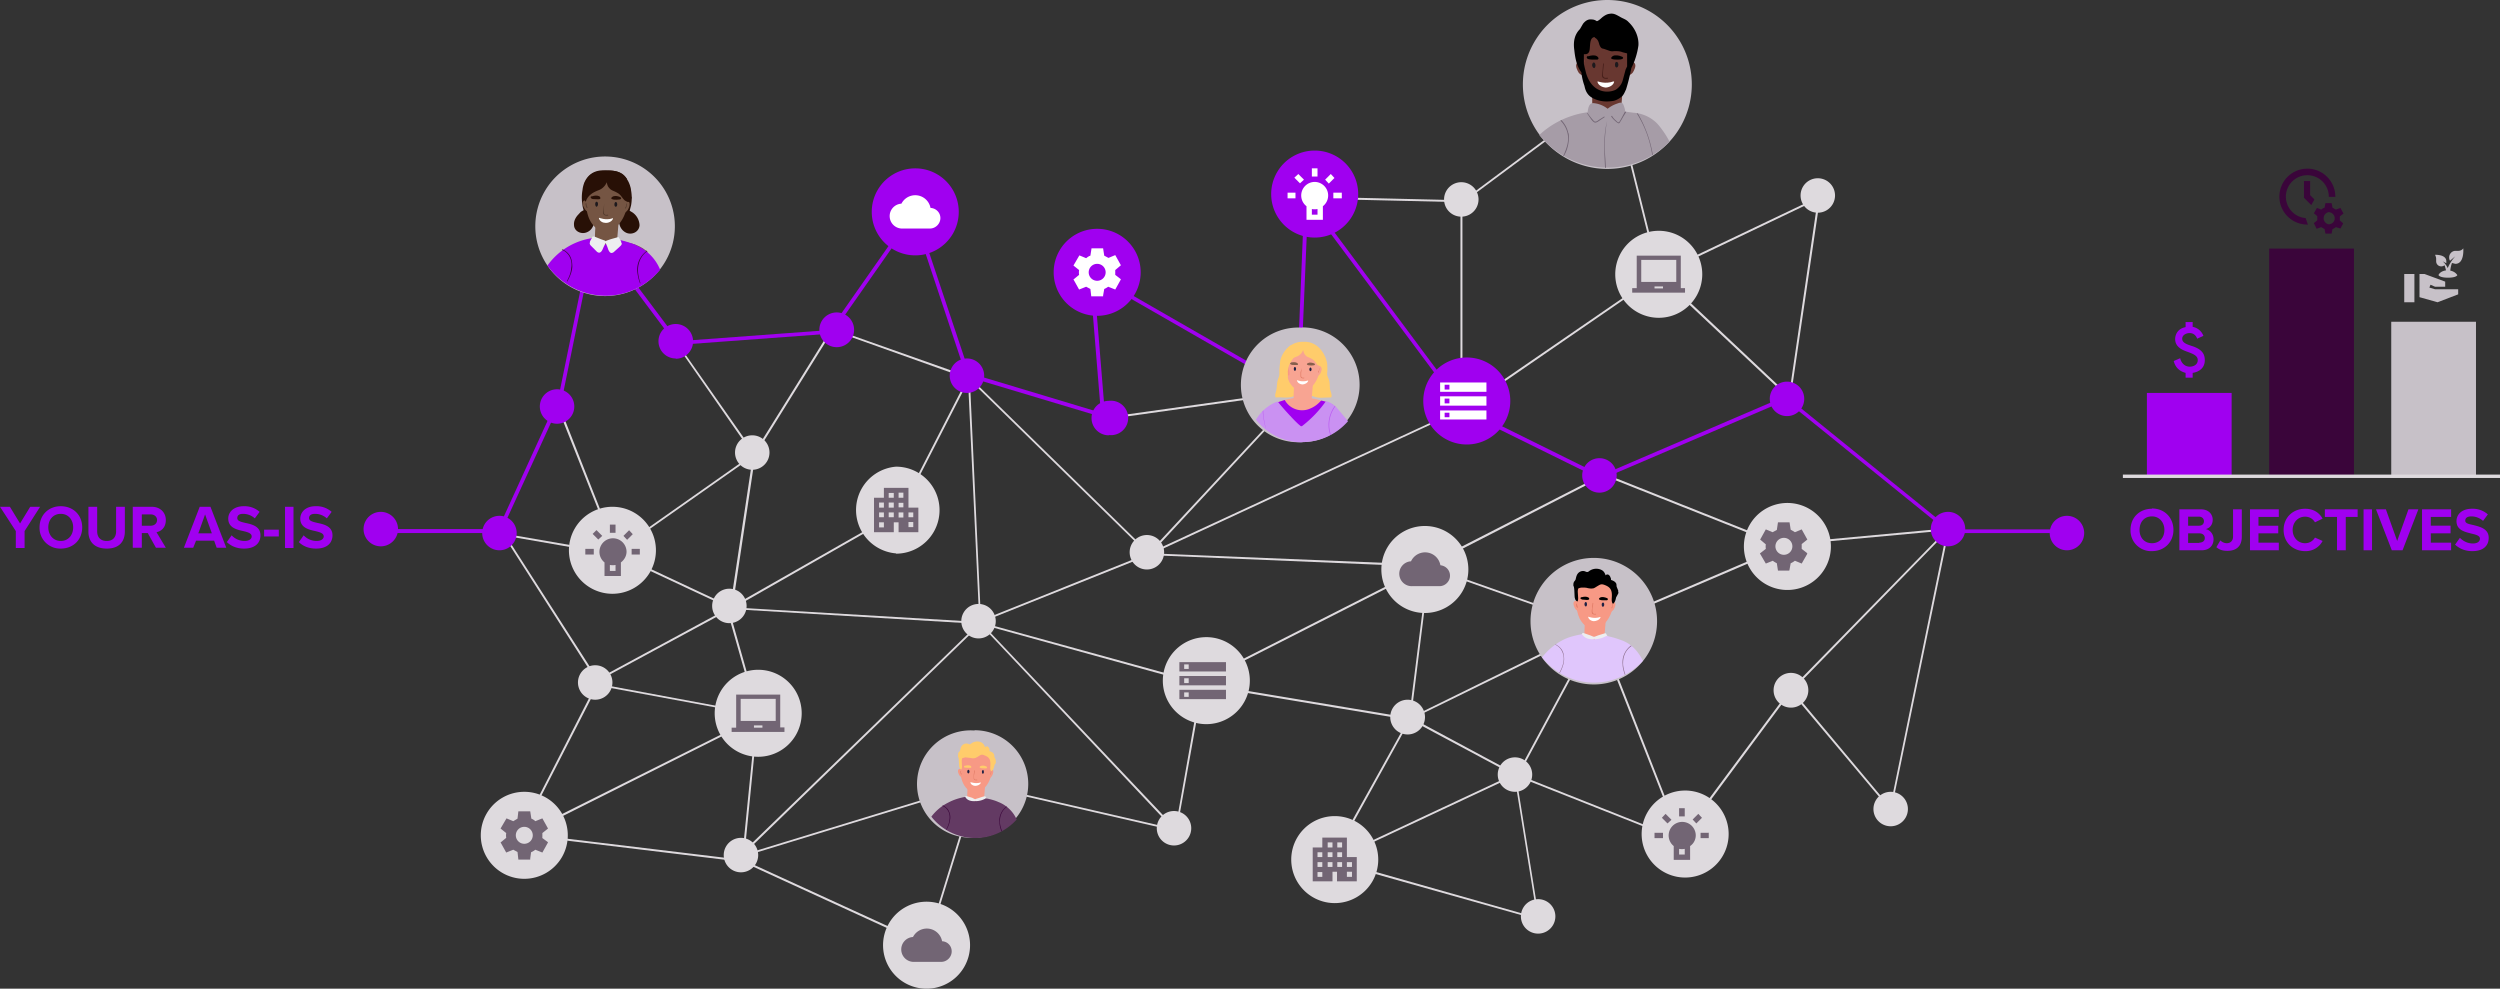 <svg xmlns="http://www.w3.org/2000/svg" width="885" height="350" fill="none"><rect width="100%" height="100%" fill="#333333" stroke="none"/><g clip-path="url(#a)"><path fill="#DEDADE" fill-rule="evenodd" d="m460.4 138.8-67.8 9.5-.1-.7 67.8-9.5v.7Zm107.3 29.8-61 31.3-.4-.7 61-31.2.4.6Z" clip-rule="evenodd"/><path fill="#A000F0" fill-rule="evenodd" d="M177.5 188.7h-42v-1.4h42v1.4Z" clip-rule="evenodd"/><path fill="#DEDADE" d="m631.3 192.8 58.3-5.5Zm38 93.6-35.3-42Zm20.3-99-20.3 99Zm-55.6 57 55.6-57Zm-39.3 52.9 39.3-53Zm-58.4-23.1 58.4 23Zm8.2 50.2-8.2-50.2Zm-72-20.3 63.8-29.9Zm25.8-50.3 38 20.4ZM259 215.2l59.7-34Z"/><path fill="#DEDADE" fill-rule="evenodd" d="m318.7 181.5-59.6 34-.4-.6 59.7-34 .3.6Zm370 6.3-57.4 5.3v-.7l58.3-5.4v.3l.4.1-20.4 99h-.3l-.3.2-35-41.7-39 52.6-.3-.2-.2.3-57.8-22.9 8 49.7h-.6l-8-49.7-63.4 29.7-.3-.6 63.2-29.6-37.4-20 .3-.7 38 20.4 58 23 39.2-52.8.3.2-.2-.2 55-56.3Zm-54.2 56.6 54.6-56-20 97.3-34.6-41.3Z" clip-rule="evenodd"/><path fill="#A000F0" fill-rule="evenodd" d="m341.7 132-18.3-55 1.2-.5 18.6 55.6L396 148l-.4 1.3-52.3-15.7-1 .3-.3-.7-.7-.2.3-1Z" clip-rule="evenodd"/><path fill="#DEDADE" d="m459.7 139.1-53 57Zm46 61.1-99-4Zm59.8 21.7-61-21.7Zm66.5-28.5L565.5 222ZM537 275l28.5-53Zm58.3 23-29.8-76ZM499 254.6l-27 48.8Zm66.5-32.6L499 254.5Zm-139.7 20.4 73.2 12.2Zm80-42-6.8 54.2Zm-80 40.6 80-40.7Zm92.2-96.3-111.2 51.6Zm-257.8 160 86.9-84.1Zm156-10.8-69.1-73.3Zm0 0 9.6-53Zm-69.1-73.3 78.7 21.7Zm-1.4 57-17.6 57Zm-160 17.6 84-42Zm25.7-52.9 58.3 10.9Zm46.1-27.1 10.9 38Zm5.5 89.5 5.4-54.2Zm-78.7-9.5 78.7 9.5ZM328 334.6l-65-29.9Zm-116.7-92.3-27.1 53Zm-34-54.3 34 53Zm81.5 27.2-40.7-19Zm-61-70.6 20.3 51.6Zm-19 44.8 39.3 6.8Zm82.7 114 84.1-25.8Zm154.7-9.5-70.6-16.3ZM343 133.7l4 86.9Zm-24.4 47.5 24.4-47.5Zm-21.7-63.8 46.1 16.3Z"/><path fill="#DEDADE" fill-rule="evenodd" d="m342.5 134-45.7-16.3.2-.6 46.1 16.3-.1.3h.3l4 86.6 78 21.5.1-1 .4.1-.2-.3 78.8-40-97.7-4.1v-.3l-.2-.3 53-57 .4.5-51.7 55.7 109.7-50.8.2.6-110 51 97.7 4v.3h.3v.3l59.4 21 66.3-28.4.3.7-66.2 28.3 29.7 75.7-.6.3-29.6-75.3-28.1 52.2-.6-.3 28-52-65.4 32-27.1 48.9-.6-.4 26.9-48.4-72.7-12.1-9.2 51.2h-.3l-.1.3-70.3-16.2-17.5 56.7h-.3l-.2.2-65-29.8-2.2-.3-.2.2-.2-.2-76-9.2v-.4l-.3-.1 27.1-53 .3.2v-.3l56.4 10.5-10.6-37.2.7-.2 10.1 35.6v-.3h.7l-.2 2v.2l1.3.2v.7l-1.5.7-4.6 46.7 83-80.4-4-85.5-23.8 46.4-.6-.3 24.2-47.2Zm4.6 87-83.5 81v.4l82-25.1.1.3v-.3l69.5 16-68.1-72.2Zm-1.9 57.1-81.7 25-.2 1.4 64.6 29.6 17.3-56Zm-82.5 26.3v-1l-.9.3-.5.5 1.4.2Zm-2.3-.3 2.5-2.4 4.7-47.1-81 40.6 73.8 8.9Zm-74.9-9v-.2l82.2-41.1v-.7l-56.1-10.4-26.8 52.3h.7Zm83-41.8v.1h.2l-.3-.1Zm79.6-32 68 71.9 9-50.7-77-21.3ZM426 242l72.8 12.1 6.7-53.2h-.1L426 241.2l-.2.8Zm80.1-40.8-6.6 52.7 65.2-32-58.6-20.7Zm-288.3-5.5-20.2-51 .7-.3 20.3 51.5 40.5 19-.3.6-40.6-19-39.1-6.8 32.7 51-.6.4-33.9-53 .6-.3 1 1.7.1-.5 38.8 6.7Z" clip-rule="evenodd"/><path fill="#A000F0" fill-rule="evenodd" d="m293.6 117 28.5-40.7 1.1.8-28.5 40.7-1.1-.8Zm-81.7-34 28.5 38-1 1-28.5-38.1 1-.8Zm-14.4 58.7 11.9-58.3 1.3.2-12.2 59.8-.5-.2-21.3 46.5-1.2-.6 21.7-47.5h.3Z" clip-rule="evenodd"/><path fill="#DEDADE" d="m216.8 196.2 50.2-35.3Zm42 19 8.2-54.3Zm-50.1 27.1 50.2-27.1ZM347 220.6l-89.6-5.4Zm-80-59.7 27-43.5Z"/><path fill="#DEDADE" fill-rule="evenodd" d="m267.4 161-8.1 54 87.8 5.2v.7l-88.3-5.3-50 27-.3-.6 49-26.5v-.7h1l8-53.2-49.5 34.8-.4-.5 50.2-35.3 27-43.4.6.4-27 43.4Z" clip-rule="evenodd"/><path fill="#A000F0" fill-rule="evenodd" d="m294.2 118.1-54.3 4v-1.3l54.2-4 .1 1.3Z" clip-rule="evenodd"/><path fill="#DEDADE" d="M267 160.9 238.5 120Z"/><path fill="#DEDADE" fill-rule="evenodd" d="m238.8 120 28.5 40.7-.6.4-28.4-40.8.5-.4Z" clip-rule="evenodd"/><path fill="#A000F0" fill-rule="evenodd" d="m459 137.8 2.7-66.6 1.4.1-2.8 66.5H459ZM386.4 97h-.7l4.1 50.2h1.4l-4-49 72.1 41.4.7-1.1-73.3-42.1-.3.6Z" clip-rule="evenodd"/><path fill="#DEDADE" d="m571 32-53 39.3Z"/><path fill="#DEDADE" fill-rule="evenodd" d="m517.8 71 53-39.4.3.6-52.9 39.3-.4-.5Z" clip-rule="evenodd"/><path fill="#A000F0" fill-rule="evenodd" d="m517.5 145-55.7-74.7 1.1-.8 55.6 74.7-1 .8Zm1.5-.4 48.1 23.8-.6 1.2-48.1-23.7.6-1.3Z" clip-rule="evenodd"/><path fill="#DEDADE" d="M587.2 97 518 144.7Zm57-27-57 27Zm-10.9 71.9 10.9-73.3ZM587.2 97l46.1 43.4Zm-16.3-65.2L587.2 97ZM518 71.3l-55.6-1.4Z"/><path fill="#DEDADE" fill-rule="evenodd" d="m586.8 97-16.2-65 .6-.2 16.2 64.8 56.2-26.8.2-1.3.7.1-.2 1.5v.1L633.7 142h-.7l.1-1.2-46-43.2-68.9 47.4-.4-.6 69-47.4Zm1 .2 45.5 42.8 10.2-69.4-55.7 26.6ZM462.4 69.6l55.6 1.3v.7l-55.6-1.3v-.7Z" clip-rule="evenodd"/><path fill="#A000F0" fill-rule="evenodd" d="M633.6 141.1 567 169.6l-.5-1.2 66.4-28.5.6 1.2Zm56.3 47.4-57-46.1.8-1 56.8 46h41.9v1.3h-42.1v-.7l-.4.5Z" clip-rule="evenodd"/><path fill="#DEDADE" d="m566.8 167.6 65.2 25.8Zm-221 53 61-24.4Zm-2.8-86.9 63.8 62.5Z"/><path fill="#DEDADE" fill-rule="evenodd" d="m406.2 196-63.4-62 .4-.5 63.8 62.4-.2.3v.3l-61 24.4-.2-.6 60.6-24.3Zm225.6-2.2-65-25.8.2-.7 65 25.8-.2.7Z" clip-rule="evenodd"/><path fill="#A000F0" d="M134.8 193.4a6.1 6.1 0 1 0 0-12.2 6.1 6.1 0 0 0 0 12.2Zm42 1.4a6.1 6.1 0 1 0 0-12.2 6.1 6.1 0 0 0 0 12.2ZM210.7 89a6.1 6.1 0 1 0 0-12.3 6.1 6.1 0 0 0 0 12.2Zm-13.5 61a6.1 6.1 0 1 0 0-12.2 6.1 6.1 0 0 0 0 12.2Z"/><path fill="#DEDADE" d="M346.4 226a6.1 6.1 0 1 0 0-12.2 6.1 6.1 0 0 0 0 12.2Zm-1.4 57a6.1 6.1 0 1 0 0-12.2 6.1 6.1 0 0 0 0 12.2Zm70.6 16.3a6.1 6.1 0 1 0 0-12.2 6.1 6.1 0 0 0 0 12.2ZM327.4 340a6.1 6.1 0 1 0 0-12.2 6.1 6.1 0 0 0 0 12.2ZM185 300.7a6.1 6.1 0 1 0 0-12.2 6.1 6.1 0 0 0 0 12.2Zm84-42.1a6.1 6.1 0 1 0 0-12.2 6.1 6.1 0 0 0 0 12.2Zm-51.5-57a6.1 6.1 0 1 0 0-12.2 6.1 6.1 0 0 0 0 12.2Zm100.4-14.9a6.1 6.1 0 1 0 0-12.3 6.1 6.1 0 0 0 0 12.3Z"/><path fill="#A000F0" d="M342.3 139.1a6.1 6.1 0 1 0 0-12.2 6.1 6.1 0 0 0 0 12.2Z"/><path fill="#DEDADE" d="M406 201.6a6.1 6.1 0 1 0 0-12.2 6.1 6.1 0 0 0 0 12.2Zm19 46.1a6.1 6.1 0 1 0 0-12.2 6.1 6.1 0 0 0 0 12.2Zm80.1-42a6.1 6.1 0 1 0 0-12.3 6.1 6.1 0 0 0 0 12.3Zm-6.8 54.3a6.1 6.1 0 1 0 0-12.3 6.1 6.1 0 0 0 0 12.3Zm-25.7 50.2a6.1 6.1 0 1 0 0-12.2 6.1 6.1 0 0 0 0 12.2Zm71.9 20.3a6.1 6.1 0 1 0 0-12.2 6.1 6.1 0 0 0 0 12.2Z"/><path fill="#A000F0" d="M689.6 193.4a6.1 6.1 0 1 0 0-12.2 6.1 6.1 0 0 0 0 12.2Zm42.1 1.4a6.1 6.1 0 1 0 0-12.2 6.1 6.1 0 0 0 0 12.2Z"/><path fill="#DEDADE" d="M669.3 292.5a6.1 6.1 0 1 0 0-12.2 6.1 6.1 0 0 0 0 12.2Zm-35.3-42a6.1 6.1 0 1 0 0-12.3 6.1 6.1 0 0 0 0 12.3Zm-97.7 29.8a6.1 6.1 0 1 0 0-12.2 6.1 6.1 0 0 0 0 12.2Zm58.4 23.1a6.1 6.1 0 1 0 0-12.2 6.1 6.1 0 0 0 0 12.2Zm-29.9-76a6.1 6.1 0 1 0 0-12.2 6.1 6.1 0 0 0 0 12.2Z"/><path fill="#A000F0" d="M459 144.6a6.1 6.1 0 1 0 0-12.2 6.1 6.1 0 0 0 0 12.2Z"/><path fill="#DEDADE" d="M570.2 37.3a6.1 6.1 0 1 0 0-12.2 6.1 6.1 0 0 0 0 12.2Zm-52.9 39.4a6.1 6.1 0 1 0 0-12.2 6.1 6.1 0 0 0 0 12.2Z"/><path fill="#A000F0" d="M461.7 76.7a6.1 6.1 0 1 0 0-12.2 6.1 6.1 0 0 0 0 12.2Zm-76 25.8a6.1 6.1 0 1 0 0-12.2 6.1 6.1 0 0 0 0 12.2ZM517.3 150a6.1 6.1 0 1 0 0-12.2 6.1 6.1 0 0 0 0 12.2Z"/><path fill="#DEDADE" d="M631.3 198.9a6.1 6.1 0 1 0 0-12.2 6.1 6.1 0 0 0 0 12.2Z"/><path fill="#A000F0" d="M632.6 147.3a6.1 6.1 0 1 0 0-12.2 6.1 6.1 0 0 0 0 12.2Z"/><path fill="#DEDADE" d="M643.5 75.3a6.1 6.1 0 1 0 0-12.2 6.1 6.1 0 0 0 0 12.2Zm-57 27.2a6.1 6.1 0 1 0 0-12.2 6.1 6.1 0 0 0 0 12.2ZM258.2 220.6a6.1 6.1 0 1 0 0-12.2 6.1 6.1 0 0 0 0 12.2Zm-47.5 27.1a6.1 6.1 0 1 0 0-12.2 6.1 6.1 0 0 0 0 12.2Zm51.6 61.1a6.1 6.1 0 1 0 0-12.2 6.1 6.1 0 0 0 0 12.2Z"/><path fill="#A000F0" d="M323.3 82.1a6.1 6.1 0 1 0 0-12.2 6.1 6.1 0 0 0 0 12.2ZM239.2 127a6.1 6.1 0 1 0 0-12.3 6.1 6.1 0 0 0 0 12.2Zm57-4.1a6.1 6.1 0 1 0 0-12.3 6.1 6.1 0 0 0 0 12.3Z"/><path fill="#DEDADE" d="M266.3 166.3a6.1 6.1 0 1 0 0-12.2 6.1 6.1 0 0 0 0 12.2Z"/><path fill="#A000F0" d="M566.2 174.4a6.1 6.1 0 1 0 0-12.2 6.1 6.1 0 0 0 0 12.2ZM392.5 154a6.1 6.1 0 1 0 0-12.1 6.1 6.1 0 0 0 0 12.2Z"/><path fill="#DEDADE" d="m543.8 325.1-72-20.4Z"/><path fill="#DEDADE" fill-rule="evenodd" d="m472 304.4 71.9 20.4-.2.6-72-20.3.3-.7Zm45-160.5V70.6h.7v73.3h-.7Z" clip-rule="evenodd"/><path fill="#A000F0" d="M5.6 188 0 179.4h3.5l3.6 5.9 3.6-5.9h3.5L8.7 188v6H5.6v-6Zm15.9-8.8c4.4 0 7.6 3.1 7.6 7.5s-3.2 7.5-7.6 7.5a7.3 7.3 0 0 1-7.5-7.5c0-4.4 3.2-7.5 7.5-7.5Zm0 2.7c-2.6 0-4.4 2-4.4 4.8 0 2.7 1.8 4.8 4.4 4.8 2.7 0 4.4-2.1 4.4-4.8 0-2.7-1.7-4.8-4.4-4.8Zm9.8-2.5h3.1v8.7c0 2 1.1 3.4 3.4 3.4 2.2 0 3.3-1.4 3.3-3.4v-8.7h3.1v8.7c0 3.6-2 6.1-6.4 6.1s-6.5-2.5-6.5-6v-8.8Zm21.1 9.3h-2.2v5.2H47v-14.5h6.7c3 0 5 2 5 4.7s-1.7 4-3.3 4.3l3.3 5.5h-3.5l-2.9-5.2Zm1-6.6h-3.2v4h3.2c1.2 0 2.2-.8 2.2-2s-1-2-2.2-2Zm22.4 9.3h-6.4l-1 2.5h-3.3l5.6-14.5h3.8l5.6 14.5h-3.4l-.9-2.5Zm-5.6-2.6H75l-2.4-6.7-2.4 6.7Zm11.8.7c1 1.1 2.6 2 4.6 2 1.7 0 2.5-.8 2.5-1.6 0-1.1-1.3-1.5-3-1.9-2.3-.5-5.3-1.2-5.3-4.4 0-2.4 2-4.4 5.5-4.4a8 8 0 0 1 5.6 2l-1.7 2.3a6.2 6.2 0 0 0-4.2-1.6c-1.4 0-2 .6-2 1.5 0 1 1.1 1.3 2.8 1.7 2.4.5 5.4 1.2 5.4 4.4 0 2.7-1.9 4.7-5.8 4.7-2.8 0-4.7-1-6.1-2.3l1.7-2.4Zm11.5-2h5.2v2.4h-5.2v-2.4Zm7.3-8.1h3.1V194h-3v-14.5Zm6.7 10.1c1 1.1 2.6 2 4.6 2 1.7 0 2.5-.8 2.5-1.6 0-1.1-1.3-1.5-3-1.9-2.3-.5-5.3-1.2-5.3-4.4 0-2.4 2-4.4 5.4-4.4a8 8 0 0 1 5.7 2l-1.7 2.3a6.2 6.2 0 0 0-4.2-1.6c-1.4 0-2.1.6-2.1 1.5 0 1 1.2 1.3 2.9 1.7 2.4.5 5.4 1.2 5.4 4.4 0 2.7-1.9 4.7-5.8 4.7-2.8 0-4.8-1-6.1-2.3l1.7-2.4Zm654.3-9.5c4.4 0 7.6 3.2 7.6 7.6 0 4.3-3.2 7.5-7.6 7.5a7.3 7.3 0 0 1-7.6-7.5c0-4.4 3.2-7.5 7.6-7.5Zm0 2.8c-2.7 0-4.4 2-4.4 4.8 0 2.7 1.7 4.7 4.4 4.7s4.4-2 4.4-4.7-1.8-4.8-4.4-4.8Zm9.7-2.5h7.6c2.8 0 4.2 1.8 4.2 3.7 0 1.8-1.1 3-2.5 3.3 1.6.3 2.8 1.8 2.8 3.6 0 2.2-1.5 3.9-4.2 3.9h-7.9v-14.5Zm7 5.8c1 0 1.7-.6 1.7-1.6 0-.9-.7-1.6-1.7-1.6h-3.9v3.2h3.9Zm0 6c1.2 0 2-.6 2-1.6s-.7-1.7-2-1.7h-3.9v3.4h4Zm7.5-.8c.5.5 1.3 1 2.3 1 1.3 0 2.2-.9 2.2-2.3v-9.7h3.1v9.7c0 3.5-2.1 5-5.1 5-1.5 0-2.8-.3-3.9-1.3l1.4-2.4Zm10.5-11h10.2v2.7h-7.2v3.1h7v2.7h-7v3.3h7.2v2.7h-10.2v-14.5Zm11.9 7.3c0-4.5 3.4-7.5 7.6-7.5 3.3 0 5.2 1.7 6.2 3.5l-2.7 1.3a4 4 0 0 0-3.5-2c-2.5 0-4.4 2-4.4 4.7s1.9 4.7 4.4 4.7a4 4 0 0 0 3.5-2l2.7 1.2a6.7 6.7 0 0 1-6.2 3.6c-4.2 0-7.6-3-7.6-7.5Zm19-4.6H823v-2.7h11.6v2.7h-4.2v11.8h-3.1V183Zm9.2-2.7h3.1v14.5h-3v-14.5Zm4.4 0h3.6l4 11.2 4-11.2h3.5l-5.6 14.5h-3.8l-5.6-14.5Zm16.4 0h10.3v2.7h-7.2v3.1h7v2.7h-7v3.3h7.2v2.7h-10.3v-14.5Zm13.4 10.1c1 1 2.6 2 4.6 2 1.7 0 2.5-.8 2.5-1.7 0-1-1.2-1.4-3-1.8-2.3-.6-5.3-1.2-5.3-4.4 0-2.5 2-4.4 5.5-4.4a8 8 0 0 1 5.6 2l-1.7 2.3a6.2 6.2 0 0 0-4.1-1.6c-1.5 0-2.2.6-2.2 1.5 0 1 1.2 1.2 3 1.6 2.3.6 5.3 1.3 5.3 4.5 0 2.7-1.8 4.7-5.8 4.7-2.7 0-4.7-1-6.1-2.3l1.7-2.4Z"/><path fill="#C7C1C8" d="M461 116a20.3 20.3 0 1 0 0 40.5 20.3 20.3 0 0 0 0-40.6Z"/><path fill="#000" d="m460.9 136.5-.3-.2.2-.4.3.3-.2.3Z"/><path fill="#F8A492" d="m472.7 144-.4-.2-.2-.2c-1.4-1-2.9-1.5-4.4-1.8a23 23 0 0 0-14.8.4c-.8.3-2 .7-2.3 1.6v.6c-.1.3 0 .5 0 .8-.1.2-.3.4-.3.7-.1.6.3 1.2 1 1l.9-.2c1 1.1 2.1 2.1 3.4 3 .2.5.7.8 1.2.7.7.5 1.6 1 2.4 1.2.1.6 1 1 1.6.8.4.4 1 .6 1.4.2l.2-.2c1.2-.8 2.2-1.8 3.2-2.8l3-2.5c.6-.5.3-1.3-.2-1.7v-.1l3.9.2c.8 0 1-1.2.4-1.6Zm-15.8 3.5-.2.2-.3-.2h.5Z"/><path fill="#FFCC6B" d="M470.8 137.7c-.1-1.1 0-2.3-.4-3.4-.2-.6-.5-1.1-.6-1.7l.1-1.9c0-1 0-2-.3-3-1-3.7-4-6.9-8-6.7h-.2c-4-.2-7.3 2.9-8.2 6.7l-.3 3v1.8c0 .6-.3 1.2-.5 1.8-.4 1-.3 2.2-.5 3.4-.1 1-.7 1.8-.4 2.8l.1.2c2.2-.2 4.3.4 6.3-.4 1-.5 3.5-.7 3.5-2.2 0 1.6 2.4 1.8 3.5 2.2 2 .9 4.1.3 6.2.4l.2-.1c.3-1-.3-2-.5-2.9Z"/><path fill="#F8A492" d="M467.6 126.8c0-1.3-.6-1.8-1.6-2.4-5.6-3-10.6-.2-10.6.6-.1 3.2-.4 7.3 1 10.2 1.2 2.2 3.4 4 5.9 3 2.6-1 5.3-4.2 5.3-11.4Z"/><path fill="#F8A492" d="m464.3 141.6.9-10.8c0-.4-1 1-1.3 1.2a9.5 9.5 0 0 1-5.3 1.9h-.2c-.3 0-.2.1-.2.5 0 2.4-.6 7 0 9.4.1.6.3-.3.9 0 .4.2 1.2.1 1.7.2h1.2c.6 0 1.5.5 2 0 .6-.5.3-1.8.3-2.5Z"/><path fill="#1F2144" d="M458.8 130.6c0 .4-.2.7-.4.7s-.4-.3-.4-.7c0-.4.2-.7.4-.7s.4.3.4.7Zm5.5.2c0 .3-.2.6-.4.6s-.4-.3-.4-.6c0-.4.2-.7.4-.7s.4.3.4.7Z"/><path fill="#875F4C" d="m465.3 128.7-.2-.1c-.6-.2-1.5-.4-2-.1-.4.1-.7.5-.2.7.3.2.9.1 1.3.2l1-.1c.4-.2.4-.4.1-.6Zm-8.3.3c.2.2.6.2 1 .2h1.3c.4-.1.2-.5-.1-.7-.6-.4-1.4-.3-2.1-.2l-.2.1c-.3.2-.3.4 0 .6Z"/><path fill="#fff" d="M463 134.7c-2 .7-3.7-.1-3.8-.1h-.1c.2 1 1.1 1.4 1.9 1.5.8 0 1.9-.5 2.1-1.3l-.1-.1Z"/><path fill="#DC755F" d="M461.6 133.7c-.5.1-1 0-1-.7v-1l.2-1.7a54.5 54.5 0 0 0-.4 1.5v1.4c0 .7.7.8 1.3.7v-.2Z"/><path fill="#F8A492" d="M467.6 129.9c-.5-.5-1.4 0-1.5.6l.1.2-.1.7c-.1.3-.2.6-.1.8v.6c.3.8 1.3-.3 1.4-.6.3-.5.8-1.8.2-2.3Z"/><path fill="#F79985" d="M454.6 129.8c.5-.5 1.4-.1 1.6.4v.3l.2.7.1.7v.7c-.1.8-1.2-.1-1.4-.4-.4-.6-1-1.8-.5-2.4Z"/><path fill="#FFCC6B" d="M467.8 128.4c.3 0 .6-.3.6-.7a5 5 0 0 0-.6-1.6c.2-.2.3-.4.1-.7-.5-1-1.6-1.8-2.8-2.3 0-.2-.2-.5-.5-.6l-2.9-.1c0-.2 0-.3-.3-.4-.8-.1-1.5 0-2.2.2 0-.2-.3-.3-.5-.3-.5.1-1 .3-1.4.6-.1-.2-.5-.3-.7 0-.7.6-1.5 1.3-1.6 2.3 0 .2 0 .3.2.4-.3.8-.6 1.6-.7 2.4 0 .5.4.8.7.7l-.1 1c0 .2.3.2.4 0 .6-1.8 2-2.5 3.6-3.1 1-.4 1.8-1.2 2.2-2.3.2.7.3 1.3.8 1.8.5.7 1.4.8 2.2 1.3 1 .5 1.4 1.3 2 2.1.3.2 1 .6 1.1.5.2 0 .3 0 .5-.2.3-.1.1-.5-.1-.6v-.4Z"/><path fill="#DC755F" d="M467 130.6c0 .4-.2.8-.4 1.1 0 .2.1.3.2.1l.3-1.2c0-.2-.2-.2-.2 0Zm-11.2 1c-.2-.4-.3-.7-.3-1.1 0-.1-.2-.1-.2 0l.3 1.2.2-.1Z"/><path fill="#FFCC6B" d="M457.8 125.3c-.9 1-1.7 2-2.3 3.2 0-.5-.8-.7-1-.1a39.8 39.8 0 0 0-1 8.8c0 .6 1 .6 1 0v-.4c.1-.8.8-1.5 1-2.2.5-.9.4-1.8.4-2.7 0-2.5 1-4 2.6-5.9.4-.5-.3-1.2-.7-.7Z"/><path fill="#A000F0" d="M472.6 145.4c0-.7-.3-1.4-.7-2-1.3-.8-2.7-1.3-4.2-1.6l-.4.4a10.1 10.1 0 0 1-4.2 2.7 7 7 0 0 1-8.3-3.3l-1.9.6c-.8.3-2 .7-2.3 1.6v.6c-.1.3 0 .5 0 .8-.1.2-.3.4-.3.7-.1.6.3 1.2 1 1l.9-.2c1 1.1 2.1 2.1 3.4 3 .1.5.7.8 1.2.7.7.5 1.5 1 2.4 1.2.1.6 1 1 1.6.8.3.4.9.6 1.4.2l.2-.2c1.2-.8 2.2-1.8 3.2-2.8l3-2.5c.6-.5.3-1.3-.2-1.7v-.1l3.8.2.4-.1Zm-16 2.3-.2-.2h.5l-.2.2Z"/><path fill="#CA91F2" d="M461 156.5c6.5 0 12.3-2.9 16.2-7.4l-4-4.8c-1-1-2.2-1.9-3.8-2.3a41.3 41.3 0 0 1-8.3 8.7c-.2.2-.6.3-.8 0-1.8-1.3-7.7-8-8-8.6a14.9 14.9 0 0 0-7.7 6.5 21 21 0 0 0 16.5 8v-.1Z"/><path fill="#BB5CF2" d="M471 147.4c.3-1.3 1-2.5 1.7-3.6l-.1-.2a11.2 11.2 0 0 0-1.7 10.4h.2l-.4-1.8a11 11 0 0 1 .3-4.9Zm-24-1.9a28.4 28.4 0 0 0 1.2 6.6c-.5-2.3-1-4.5-1-6.8l-.2.2Z"/><path fill="#C7C1C8" d="M569 0a29.9 29.9 0 1 0 0 59.8A29.9 29.9 0 0 0 569 0Z"/><path fill="#000" d="m571 28.5-.3.5.6.3.2-.6-.5-.2Z"/><path fill="#683730" d="M577.7 17.7c0-1.9-.9-2.7-2.4-3.4-8.3-4.3-15.6-.1-15.6 1-.1 4.7-.6 9.7 1.7 14 1.7 3.1 5.3 6.6 8.9 5 3.8-1.8 7.5-6.1 7.4-16.6Z"/><path fill="#683730" d="m573.8 39.4 1.3-15.8c0-.6-2.1 1.5-2.6 1.9a14 14 0 0 1-7.7 2.7h-.3c-.4 0-.9.4-.8 1 0 3.5-.3 10.2.5 13.7.2.9.4-.5 1.3 0 .7.2 1.9 0 2.5.1h1.7c1 .2 3 .7 3.8 0 .8-.8.3-2.7.3-3.7Z"/><path fill="#1D191D" d="M564.8 23.1c0 .6-.2 1-.5 1s-.6-.4-.7-1c0-.5.3-1 .6-1s.6.5.6 1Zm8.1-.2c0 .6-.3 1-.6 1-.4 0-.6-.4-.6-1s.2-1 .6-1c.3 0 .6.4.6 1Z"/><path fill="#000" d="m574.3 20.1-.3-.1c-.9-.4-2.2-.6-3-.2-.5.3-1 .9-.3 1.1.6.2 1.4.2 2 .2.4 0 1 0 1.5-.2s.5-.5.1-.8Zm-12.3.7c.5.3 1.1.2 1.6.3h1.9c.7-.3.3-.9-.2-1.2-.8-.5-2-.3-3 0h-.4c-.3.3-.3.6.2 1Z"/><path fill="#fff" d="M571.2 28.8c-2.9 1.1-5.5 0-5.6 0l-.1.2c.3 1.2 1.7 1.9 2.8 2 1.2 0 2.8-.7 3.1-2 0 0 0-.2-.1-.1Z"/><path fill="#471F1A" d="M569 27.5c-.8.2-1.5 0-1.6-1l.1-1.3.3-2.6c0-.2-.3-.2-.3 0l-.2 2.2c0 .7-.3 1.5-.2 2.1.1 1 1.3 1.1 2 1 .2-.1.1-.4 0-.4Z"/><path fill="#683730" d="M578.6 22.3c-.7-.8-2-.2-2.3.6-.1.2 0 .3.1.3l-.3 1c-.2.5-.2.9-.2 1.2v1c.3 1 1.8-.3 2.1-.7.5-.8 1.4-2.5.6-3.4Zm-20.4.1c.7-.8 2-.3 2.4.5 0 .2 0 .3-.2.4l.4 1c.2.4.2.8.2 1.1v.5c.1.1.2.3.1.5-.3 1-1.9-.2-2.2-.6-.5-.8-1.4-2.5-.7-3.4Z"/><path fill="#9E4E4E" d="M578.8 19.8a4 4 0 0 0-.4-1.9c-.4-.8-1.8-.2-2.1.5l-.2-.1c-.2 0-.2.2 0 .3.3.1.5.7.5 1v.9l-.2 1c0 .4-.2 1.4.2 1.8.6.5 1.6-1.3 1.9-1.7l.3-1.8Zm-20.1 1c.2.4 1.3 2.2 1.9 1.6.4-.4.2-1.3.1-1.8l-.2-1v-.8c0-.4.1-1 .5-1.1.2 0 0-.4-.1-.3l-.2.1c-.4-.6-1.7-1.2-2.1-.4-.3.5-.3 1.4-.3 2 0 .6.1 1.2.4 1.7Z"/><path fill="#000" d="m576.6 7.9-.1-.1c-.9-1-2-1.2-3.1-1.9-1.3-.7-2.2-1.3-3.7-1-.8.1-1.5.5-2.2 1-.7.5-1.3 1.3-2.2 1.6-.5-.3-1-.6-1.7-.6-1.4-.2-2.3.4-3.2 1.5l-1.1 1.9c-2 2-2.4 4.6-2 7.4.3 2.8.8 5.6 2.5 7.9l.1.8c.2 1.3.5 2.6 1 4 .2 1 .5 2 1.2 2.9.6.8 1.4 1.3 2.3 1.7 2.2 1 4.5 1.1 6.8.7 1-.2 2.2-.9 3-1.6.7-.7 1-1.6 1.4-2.4.7-2.2 1.4-5 1.9-7.6a25.5 25.5 0 0 0 2.5-8c.2-3-1.2-6.1-3.4-8.2Zm-1.2 17-1 3.7a5.7 5.7 0 0 1-2.5 3.2c-1.5.7-3.3.8-4.8.4-3-.8-4.7-3.3-5.6-6.2l-.5-2-.3-1.4v-3.4c.7 0 1.4 0 1.8-.8.7-1.4-.2-5 2-5.3 0 .1 0 .2.2.3 1 .6 1.2 1.4 1.5 2.5.2.4.3.7.6 1 .3.3.6.3 1 .4l2 .7c.6.2 1 .2 1.6.1 1.2 0 2 0 3 .4l1.6.4v4.6l-.6 1.3Z"/><path fill="#A69CA7" d="M591 50.1a33.3 33.3 0 0 0-4.2-6.2 13 13 0 0 0-8.6-4l-2.9-.4c0-.8-.4-1.9-.6-2.4-.5-1.1-1.2-.8-2.3-.4-1.2.4-2.3 1-3.3 1.8a9.4 9.4 0 0 0-5.1-2c-1.6 0-1.8 2-2 3.3h-.4a28.6 28.6 0 0 0-5.1 1.2 30.8 30.8 0 0 0-11.6 6.8 31 31 0 0 0 46.2 2.3Z"/><path fill="#726574" d="M568.3 56.1a48 48 0 0 1 .6-13.2c-1.4 5.4-1 11-.7 16.5h.3l-.2-3.3Zm-13.1-8.9a9.3 9.3 0 0 0-2.5-4.7l-.3.2a9 9 0 0 1 2.6 5c.4 2.4-.4 4.7-1.3 6.8l-.3.7.2.1.7-1.4a13 13 0 0 0 1-6.7Zm24.6-7-.4-.1a38.6 38.6 0 0 1 5.5 14.9l.2-.2a42.5 42.5 0 0 0-5.3-14.6Zm-4.5-.7v-.1l-1.5 2.8-.6 1c-.4.3-.7-.1-1-.4-.6-.5-1.1-1-1.5-1.7-.1-.2-.4 0-.3.2.5.7 1.1 1.3 1.8 1.9.3.2.7.6 1 .4.3-.2.5-.8.7-1l.8-1.4 1-1.6h-.3Zm-13.5.5h-.1v.1l.1-.1Zm6 1.3-1.9 1.2c-.4.3-1 .8-1.6.4a26.9 26.9 0 0 1-2.4-3v.2h-.1l.9 1.3c.4.6.9 1.4 1.5 1.8.5.4 1 .1 1.4-.1l2.4-1.6c.1-.1 0-.3-.2-.2Z"/><path fill="#C7C1C8" d="M214.2 55.4a24.7 24.7 0 1 0 0 49.4 24.7 24.7 0 0 0 0-49.4Z"/><path fill="#000" d="m214.5 78.7-.3.5.4.2.3-.4-.4-.3Z"/><path fill="#281006" d="M221.9 63.3c-1.6-2.6-4-3-8.4-3-4.5 0-6.9 3.2-7.3 7a15 15 0 0 0 0 5.3c0 .5.2 1.1.4 1.8l-1 .6-1.2 1.3c-.8 1-1.3 2.1-1.2 3.3 0 2.3 2.6 3.5 4.6 2.6 1.7-.7 2.5-2.4 2.6-4.1 1.1-.8 2-2.7 2.2-4.2h.5a7 7 0 0 1 .4-1.8c.6 0 1.7-.3 2-.5.2-.2 1.8-1.5 3-3.7.4-1 .8-2 1.6-2.6 1.6-1 2-1.7 1.8-2Z"/><path fill="#281006" d="M207.7 63.5c1.5-2.6 4-3.1 8.4-3.1s6.8 3.3 7.3 7a15 15 0 0 1 0 5.3l-.5 1.9 1 .6a5.8 5.8 0 0 1 2.5 4.5c-.1 2.4-2.7 3.6-4.7 2.7-1.7-.8-2.5-2.4-2.6-4.2-1-.7-1.9-2.6-2.2-4.1h-.4a7 7 0 0 0-.4-1.8c-.7-.2-1.7-.4-2-.6-.2-.1-2-1.5-3-3.7-.4-.9-.9-2-1.7-2.5-1.6-1.1-1.9-1.7-1.7-2Z"/><path fill="#755543" d="m228.8 88.7-.5-.2a1 1 0 0 0-.3-.3 14.6 14.6 0 0 0-5.3-2.2 28.5 28.5 0 0 0-18.3.6c-1 .3-2.5.7-2.8 1.9-.1.3-.1.5 0 .8a1 1 0 0 0 0 .9c-.2.2-.4.6-.4 1-.1.7.4 1.4 1.2 1.2l1-.3a24 24 0 0 0 4.3 3.6c.2.6.9 1 1.5 1 .9.5 2 1.1 3 1.4.1.8 1.1 1.3 2 1 .4.5 1 .7 1.7.3l.3-.2a44 44 0 0 0 3.9-3.5l3.6-3c.7-.7.4-1.7-.2-2.2v-.2l4.7.3c1 0 1.4-1.4.5-2v.1ZM209.3 93l-.3.3-.3-.3h.6Zm13.2-25.5c0-1.5-.7-2.2-2-2.9-6.8-3.7-13-.3-13 .7-.2 4-.5 9 1.3 12.6 1.4 2.7 4 5 7.2 3.7 3.2-1.4 6.5-5.2 6.5-14Z"/><path fill="#755543" d="m218.4 85.7 1.1-13.2c0-.5-1.2 1.1-1.6 1.4a12 12 0 0 1-6.7 2.4c-.3 0-.3.2-.3.6 0 3-.7 8.8 0 11.7.2.7.3-.4 1.1 0h2.1l1.4.1c.9.1 2 .7 2.6 0 .7-.6.3-2.2.3-3Z"/><path fill="#1D191D" d="M211.7 72.2c0 .5-.2.9-.5 1-.3 0-.5-.5-.5-1 0-.4.2-.8.5-.8s.5.4.5.8Zm6.8.2c0 .5-.3.8-.5.8-.3 0-.5-.3-.5-.8s.2-.9.5-.9.5.4.5.9Z"/><path fill="#281006" d="m219.7 69.9-.3-.2c-.7-.3-1.8-.5-2.5-.1-.4.2-.8.7-.2.9.4.2 1 .2 1.6.2l1.2-.1c.5-.2.5-.5.2-.8Zm-10.3.4c.3.2.8.2 1.2.2.5 0 1.2.1 1.6 0 .6-.2.3-.7 0-1-.8-.4-1.8-.3-2.6 0h-.3c-.3.2-.3.5.1.8Z"/><path fill="#fff" d="M216.8 77.3c-2.4.8-4.6-.2-4.7-.2l-.1.1c.2 1.1 1.4 1.7 2.3 1.7 1 .1 2.4-.5 2.7-1.5 0 0 0-.2-.2-.2Z"/><path fill="#51382B" d="M215.1 76c-.7.2-1.3 0-1.3-.8v-1.1a61.2 61.2 0 0 1 .1-2.3l-.2 1.9-.2 1.8c.1.7 1 1 1.7.8.2 0 .1-.3 0-.3Z"/><path fill="#755543" d="M222.5 71.3c-.6-.6-1.7 0-1.9.8 0 .1 0 .2.2.2a3 3 0 0 0-.2.9v1.3c-.1.2-.2.3 0 .5.3.9 1.5-.4 1.7-.8.4-.7 1-2.2.2-2.9Zm-16-.1c.6-.6 1.7-.2 2 .5l-.1.3.3.9c.1.3.2.7.1 1v.3c.1.2.2.3.1.5-.3.9-1.6-.2-1.8-.6-.5-.7-1.2-2-.6-2.9Z"/><path fill="#51382B" d="M221.7 72.2c0 .5-.1 1-.4 1.4 0 .2.2.3.2.2.3-.5.4-1 .4-1.6 0-.2-.2-.2-.2 0ZM208 73.4a2 2 0 0 1-.4-1.3c0-.2-.3-.2-.3 0 0 .5.2 1 .4 1.5 0 .1.3 0 .2-.2Z"/><path fill="#281006" d="M223 66c-.7-1.2-2-2.1-3.6-2.7 0-.3-.2-.7-.6-.7-1.1-.2-2.3-.2-3.5-.2 0-.2-.2-.4-.4-.4-1-.3-1.9 0-2.7.2-.2-.2-.4-.4-.7-.4a6 6 0 0 0-1.7.8c-.2-.3-.6-.4-1-.1-.8.8-1.8 1.6-2 2.9 0 .2.2.4.4.6-.4.9-.7 1.9-.9 3 0 .5.5.9.9.7L207 71c0 .4.5.4.5 0 .8-2 2.6-3 4.5-3.7a5 5 0 0 0 2.8-2.8c.1.7.3 1.5.9 2.1.7.9 1.8 1 2.7 1.6 1.3.6 1.7 1.7 2.6 2.6.3.3 1.3.8 1.4.7l.5-.2c.4-.2 1-2 .4-1.6 0 .1-.1-3.1-.3-3.5Z"/><path fill="#A000F0" d="M225.1 86.7c-1.8-.7-3.8-1.3-5.8-1.8a9.5 9.5 0 0 1-4.7 1.6c-2.2 0-4-.5-5-2.2a23.8 23.8 0 0 0-15.8 9.7 25.4 25.4 0 0 0 20.5 10.7c7.7 0 14.6-3.5 19.4-9.2a16 16 0 0 0-8.6-8.7Z"/><path fill="#3A053A" d="M202.6 94.3c0-1.6-.3-3.2-1.3-4.4a6 6 0 0 0-2.1-1.6c-.1 0-.2 0-.3.2 1 .3 1.7.9 2.3 1.7a6 6 0 0 1 1 4.7c-.1 1.7-.8 3.2-1.5 4.6l.2.2v-.2c.9-1.6 1.6-3.3 1.7-5.1Zm26.6-5.3-.2-.2a8.1 8.1 0 0 0-3.4 7.4 16 16 0 0 0 1 4.2l.1-.2a17 17 0 0 1-.8-3.6c-.3-3 .8-6 3.3-7.7Z"/><path fill="#EDEEF0" d="M220 86.1c0-.7-.6-1.5-1-2.1 0-.1 0-.1-.4 0l-2.5.7-1.4.5-.3.2-.2-.2-1.4-.5-2.5-1h-.5c-.3.8-1 1.5-1 2.2-.2.6.3 1 .7 1.4l1.9 1.9c.5.3.8.4 1.3 0s.7-1.2 1-1.8l.6-1.2V86l.2.2.5 1.2c.2.6.4 1.4.9 1.9.4.4.8.3 1.3 0l2-1.8c.4-.4 1-.8.9-1.4Z"/><path fill="#C7C1C8" d="M345 258.6a19 19 0 1 0 0 37.9 19 19 0 0 0 0-38Z"/><path fill="#000" d="M344.8 278v.4h.4v-.4h-.4Z"/><path fill="#000" d="m345.4 278.6-.7-.5.9-.1v.3l-.2.3Z"/><path fill="#F79985" d="M351.4 269.6c0-1.2-.5-1.7-1.5-2.2-5.2-2.8-9.8-.3-9.9.5-.1 3-.4 6.8 1 9.5 1 2 3.1 3.9 5.5 2.9s4.9-4 5-10.7Z"/><path fill="#F79985" d="m342.4 283.6.4.1c.1 0 .8.1.2 0l2 .3h2.8l.5-.1v-.5l.8-10c0-.4-.9.8-1.2 1a8.9 8.9 0 0 1-4.9 1.8h-.2c-.2 0-.2.1-.2.5 0 1.7-.3 4.7-.2 7Z"/><path fill="#F79985" d="M342.8 283.6c0-.3-.2-.5-.4-.7l.4.7Z"/><path fill="#1F2144" d="M343.2 273.1c0 .4-.2.7-.4.7s-.4-.3-.4-.6c0-.4.2-.7.4-.7s.4.3.4.6Zm5.1.2c0 .3-.1.6-.4.6-.2 0-.3-.3-.3-.6 0-.4.1-.7.4-.7.2 0 .3.3.3.7Z"/><path fill="#FFCC6B" d="m349.3 271.4-.2-.1c-.6-.3-1.4-.4-2-.1-.3.1-.5.5-.1.6.3.2.8.2 1.2.2h1c.3-.3.3-.5 0-.6Zm-7.8.3 1 .1h1.1c.5-.1.2-.5 0-.7-.6-.3-1.4-.2-2 0h-.2c-.2.2-.2.4 0 .6Z"/><path fill="#fff" d="M347.1 277c-1.8.6-3.5-.2-3.6-.1.1.8 1 1.3 1.7 1.3.8 0 1.8-.4 2-1.1v-.1Z"/><path fill="#DC755F" d="M345.8 276c-.5.1-1 0-1-.6v-.9l.3-1.7c0-.1-.2-.1-.2 0l-.2 1.4v1.4c0 .6.7.7 1.2.6.1 0 0-.2 0-.2Z"/><path fill="#F79985" d="M351.4 272.5c-.5-.5-1.3 0-1.5.5 0 .1 0 .2.2.2l-.2.7v1.3c.3.7 1.2-.3 1.3-.6.3-.5.7-1.6.2-2.2Zm-12.1-.1c.4-.5 1.3-.2 1.5.4l-.1.2.2.6c.1.3.2.6.1.8v.3l.1.3c-.2.7-1.2-.2-1.4-.4-.3-.5-.9-1.6-.4-2.2Z"/><path fill="#DC755F" d="M350.8 273c0 .5-.1.8-.3 1.2 0 0 0 .2.1 0 .2-.3.3-.7.3-1.1 0-.1-.2-.1-.2 0Zm-10.4 1c-.2-.3-.3-.6-.3-1h-.2l.3 1.2.2-.1Z"/><path fill="#EDEEF0" d="M349.6 283.5c0-.5-.5-1.1-.8-1.6h-.3c-.7.1-1.3.4-2 .6l-1 .3-.2.1h-.2l-1-.5-2-.6h-.3c-.2.5-.7 1-.8 1.6 0 .4.3.7.6 1l1.4 1.4c.4.3.7.4 1 0 .4-.3.6-.8.8-1.3l.4-1h.1l.4 1c.2.5.3 1 .7 1.4.3.3.6.2 1 0l1.6-1.3c.3-.3.6-.6.6-1Z"/><path fill="#FFCC6B" d="M352.5 269.2c0-.4-.3-.8-.5-1.3 0-.3 0-.7-.2-1-.3-.6-1-.8-1.5-1v-.7c-.2-.4-.4-.8-.8-1-.3 0-.5.1-.8.3-.2-.7-.6-1.3-1.3-1.7a3.5 3.5 0 0 0-3.7.5c-.4.3-.6.2-1 0a2 2 0 0 0-1.8.3c-.7.5-.9 1.3-1 2-.2.5-.6.7-.7 1v1c0 .5.5 1 1.1.9l1.4-.4 1.8.2c.4.1.9.2 1.4.1.4 0 .8-.3 1.2-.5 1-.6 1.3-1 2.4-.5 1.6.6 2.2 1.4 2.1 3.4 0 .6-.2 1.5.2 2 0 .1.1.3.2.2.7-.6.8-1.1 1-1.9 0-.4.3-.6.5-1v-.9Z"/><path fill="#FFCC6B" d="M340.7 267.5c-.3-.2-.8 0-1.2 0h-.1l-.1-.1c0-.1-.3 0-.2 0 .4 1 .3 2.1.4 3.2 0 .6.1 1.6.8 1.8l.1-.1c.4-1.2-.2-2.6.2-3.9.1-.3.5-.6.1-.9Z"/><path fill="#633A63" d="M353.4 283.9c-1.3-.6-2.9-1-4.4-1.3a7 7 0 0 1-3.6 1c-1.6.1-3-.2-3.7-1.5-2.2.4-4.1 1-6 2a17 17 0 0 0-6 5 19.7 19.7 0 0 0 30.2 1 11.7 11.7 0 0 0-6.5-6.2Z"/><path fill="#3A053A" d="M336.4 289.7a5 5 0 0 0-1-3.4c-.5-.5-1-.9-1.6-1.2l-.2.2c.7.3 1.3.7 1.7 1.3.8 1 1 2.3.8 3.6a9.1 9.1 0 0 1-1.2 3.5h.2a9.9 9.9 0 0 0 1.3-4Zm20.1-4-.2-.2a6.1 6.1 0 0 0-2.5 5.6c0 1 .3 2.1.7 3.2l.2-.1c-.3-1-.6-1.8-.7-2.8-.2-2.3.6-4.5 2.5-5.8Z"/><path fill="#C7C1C8" d="M564.2 197.5a22.4 22.4 0 1 0 0 44.8 22.4 22.4 0 0 0 0-44.8Z"/><path fill="#000" d="m563 225.2-.6-.2.1-.5h.2l.1-.1.4.1-.1.7Z"/><path fill="#000" d="m563 225.4-.3-.4.4-.3.3.4-.4.3Z"/><path fill="#F79985" d="M571.5 209.7c0-1.4-.6-2-1.7-2.6-6.2-3.4-11.7-.3-11.7.6-.2 3.5-.5 8 1.1 11.3 1.3 2.4 3.7 4.5 6.5 3.3 2.8-1.2 5.8-4.7 5.8-12.6Z"/><path fill="#F79985" d="m560.9 226.3.5.1c.1 0 1 .1.1 0l2.5.3h3.9v-.7l1-11.8c0-.5-1.1 1-1.5 1.2a10.6 10.6 0 0 1-6 2.1c-.3 0-.3.2-.3.6 0 2-.3 5.5-.2 8.2Z"/><path fill="#F79985" d="M561.4 226.3a2 2 0 0 0-.5-.9l.5.9Z"/><path fill="#1F2144" d="M561.8 214c0 .3-.2.7-.4.7-.3 0-.5-.4-.5-.8s.2-.8.5-.8c.2 0 .4.4.4.8Zm6.1 0c0 .5-.2.8-.5.8-.2 0-.4-.3-.4-.8 0-.4.2-.7.5-.7.2 0 .4.3.4.7Z"/><path fill="#000" d="m569 211.8-.2-.1c-.7-.3-1.7-.5-2.3-.2-.4.2-.7.6-.2.8.4.2 1 .2 1.4.2h1.2c.4-.3.4-.5.1-.7Zm-9.2.3c.3.2.7.2 1 .2.5 0 1.1.2 1.5 0 .5-.1.3-.6 0-.8-.7-.4-1.6-.3-2.3-.1h-.3c-.3.3-.3.5 0 .7Z"/><path fill="#fff" d="M566.5 218.4c-2.2.8-4.2-.1-4.3-.1.1 1 1.2 1.6 2 1.6.9 0 2.1-.5 2.4-1.4l-.1-.1Z"/><path fill="#DC755F" d="M564.9 217.3c-.6.1-1.1 0-1.2-.8v-1c.2-.6.3-1.3.3-2 0-.1-.2-.1-.2 0l-.2 1.7c0 .5-.2 1-.1 1.6 0 .7.9.8 1.5.7 0 0 0-.3-.1-.2Z"/><path fill="#F79985" d="M571.5 213.1c-.5-.5-1.5 0-1.7.6 0 .2 0 .3.2.3a2 2 0 0 0-.2.8c0 .3-.1.6 0 .8v.7c.3.8 1.3-.3 1.5-.6.4-.7.9-2 .2-2.6Zm-14.3-.1c.5-.6 1.5-.2 1.8.5l-.1.2.2.8c.2.3.2.6.2.8v.4c0 .1.1.2 0 .4-.2.8-1.4-.2-1.6-.5-.4-.6-1-2-.5-2.6Z"/><path fill="#DC755F" d="M570.8 213.8c0 .5-.1 1-.3 1.3-.1.2 0 .3.2.2l.3-1.4c0-.2-.2-.2-.2 0Zm-12.3 1.2-.3-1.2c0-.2-.2-.2-.2 0 0 .4 0 .9.3 1.3 0 .1.3 0 .2-.1Z"/><path fill="#EDEEF0" d="M569.4 226.2c0-.7-.6-1.3-.9-2h-.4l-2.3.7-1.3.5h-.4l-1.2-.5-2.3-.8c-.2-.1-.3-.1-.4 0-.3.6-.8 1.3-1 1.9 0 .5.4.9.7 1.3l1.7 1.6c.5.3.8.4 1.2 0 .5-.4.7-1 1-1.6l.4-1 .1-.2.1.1.4 1.1c.2.6.4 1.3.9 1.7.3.4.7.3 1.1 0 .7-.5 1.3-1 1.8-1.6.4-.3.9-.7.8-1.2Z"/><path fill="#000" d="m572.9 209.2-.6-1.5c-.1-.4 0-.9-.2-1.2-.4-.7-1.2-1-1.8-1.2 0-.3 0-.6-.2-.9-.1-.4-.4-.8-.8-1-.4-.1-.7 0-.9.3-.3-.9-.7-1.6-1.6-2a4.2 4.2 0 0 0-4.4.6c-.4.3-.8.2-1.2 0-.7-.3-1.5-.2-2.2.3-.8.6-1 1.5-1.2 2.4-.1.5-.6.8-.7 1.2-.1.3-.2.7 0 1 0 .7.6 1.4 1.3 1.2.6-.2 1.1-.4 1.7-.4.7 0 1.4 0 2 .2.6.1 1.1.2 1.7.1.5 0 1-.4 1.5-.7 1.2-.7 1.5-1 2.8-.5 1.8.7 2.6 1.6 2.5 4 0 .7-.2 1.7.2 2.4 0 .1.2.3.3.2.7-.7.8-1.3 1-2.2l.7-1.3c.2-.3.1-.6 0-1Z"/><path fill="#000" d="M558.9 207.3c-.4-.3-1-.2-1.5-.1h-.1l-.1-.1c0-.2-.3-.1-.2 0 .4 1.2.3 2.5.4 3.8 0 .7.2 1.8 1 2h.1c.5-1.5-.3-3.1.2-4.6.1-.3.5-.8.1-1Z"/><path fill="#E0C6FC" d="M573.9 226.6a35 35 0 0 0-5.2-1.5 9 9 0 0 1-4.2 1.2c-2 .1-3.5-.3-4.5-1.8-2.5.5-4.8 1-7 2.2-3 1.6-5.3 3.7-7.1 6a23.3 23.3 0 0 0 35.7 1.2c-1.7-3.3-4-6-7.7-7.3Z"/><path fill="#8C6F8C" d="M553.7 233.5c0-1.4-.2-2.9-1.2-4-.5-.6-1.1-1-1.8-1.4l-.2.1a5 5 0 0 1 2 1.6 6 6 0 0 1 1 4.2c-.2 1.5-.8 2.9-1.5 4.2l.2.1v-.1c.8-1.5 1.4-3 1.5-4.7Zm23.8-4.8-.1-.2a7.3 7.3 0 0 0-3 6.7c0 1.2.4 2.5.8 3.7l.2-.1a15 15 0 0 1-.8-3.3c-.2-2.7.7-5.3 3-6.8Z"/><path fill="#A000F0" d="M324 90.4a15.4 15.4 0 1 0 0-30.8 15.4 15.4 0 0 0 0 30.8Z"/><path fill="#fff" d="M329.4 73.6a5.5 5.5 0 0 0-10.3-1.5 4.4 4.4 0 0 0 .5 8.8h9.6c2 0 3.7-1.7 3.7-3.7s-1.6-3.5-3.5-3.6Z"/><path fill="#A000F0" d="M388.4 111.8a15.4 15.4 0 1 0 0-30.8 15.4 15.4 0 0 0 0 30.8Z"/><path fill="#fff" d="M394.8 97.2v-1.6l2-1.7-2-3.6-2.4 1-1.5-.8-.4-2.6h-4.1l-.4 2.6c-.6.2-1 .5-1.5.9l-2.4-1L380 94l2 1.6a5.4 5.4 0 0 0 0 1.7l-1.7 1.4-.3.2 2 3.6 2.5-1 1.5.8.3 2.6h4.2v-.3l.4-2.3a7 7 0 0 0 1.4-.8l2.5 1 2-3.6-.2-.2-1.8-1.4Zm-6.4 2.2a3 3 0 0 1-3-3 3 3 0 0 1 3-3 3 3 0 0 1 3 3 3 3 0 0 1-3 3Z"/><path fill="#A000F0" d="M518 157.3a15.4 15.4 0 1 0 0-30.7 15.4 15.4 0 0 0 0 30.7Z"/><path fill="#fff" d="M509.8 148.5h16.4v-3.2h-16.4v3.2Zm1.6-2.4h1.7v1.6h-1.7v-1.6Zm-1.6-10.7v3.3h16.4v-3.3h-16.4Zm3.3 2.5h-1.7v-1.7h1.7v1.7Zm-3.3 5.7h16.4v-3.3h-16.4v3.3Zm1.6-2.5h1.7v1.7h-1.7V141Z"/><path fill="#DEDADE" d="M631.5 208.8a15.4 15.4 0 1 0 0-30.7 15.4 15.4 0 0 0 0 30.7Z"/><path fill="#726574" d="M637.8 194.3v-1.7l2-1.6-2-3.6-2.4 1-1.5-.9-.4-2.6h-4.1l-.4 2.7-1.5.8-2.4-1-2 3.6 2 1.7a5.5 5.5 0 0 0 0 1.6l-1.8 1.4-.3.2 2.1 3.6 2.5-1c.4.4.9.6 1.4.9l.4 2.6h4l.1-.4.4-2.2a7 7 0 0 0 1.5-.9l2.4 1 2-3.5-.2-.3-1.8-1.4Zm-6.3 2.1a3 3 0 0 1-3-3 3 3 0 0 1 3-3 3 3 0 0 1 0 6Z"/><path fill="#A000F0" d="M465.4 84.1a15.4 15.4 0 1 0 0-30.8 15.4 15.4 0 0 0 0 30.8Z"/><path fill="#fff" d="M466.3 59.6h-1.9v2.9h2v-2.9Zm8.7 8.6h-3v2h3v-2Zm-16.4 0h-2.8v2h2.8v-2Zm1-6.6-1.4 1.3 2 2 1.4-1.3-2-2Zm11.5 0-2 2 1.3 1.4 2-2-1.3-1.4ZM462.5 73v4.8h5.8V73a4.8 4.8 0 0 0-3-8.6 4.8 4.8 0 0 0-2.8 8.6Zm3.8 3h-1.9v-2a5.6 5.6 0 0 0 2 0v2Z"/><path fill="#DEDADE" d="M587.2 112.5a15.4 15.4 0 1 0 0-30.8 15.4 15.4 0 0 0 0 30.8Z"/><path fill="#726574" d="M595 102.1V90.5h-15.6V102h-1.6v1.6h18.7V102H595Zm-6.3 0h-3v-.7h3v.7Zm4.7-2.3H581V92h12.4v7.8Z"/><path fill="#DEDADE" d="M595.3 310.6a15.4 15.4 0 1 0 0-30.7 15.4 15.4 0 0 0 0 30.7Z"/><path fill="#726574" d="M596.4 286.1h-2v2.9h2v-2.9Zm8.6 8.7h-3v1.9h2.9v-2Zm-16.3 0h-3v1.9h3v-2Zm.9-6.7-1.3 1.4 2 2 1.4-1.3-2-2Zm11.6 0-2 2 1.3 1.4 2-2-1.3-1.4Zm-8.7 11.4v4.9h5.8v-4.9c1.2-.8 2-2.2 2-3.8a4.8 4.8 0 1 0-7.8 3.8Zm3.9 3h-2v-2a5.6 5.6 0 0 0 2 0v2Z"/><path fill="#DEDADE" d="M216.8 210.2a15.4 15.4 0 1 0 0-30.8 15.4 15.4 0 0 0 0 30.8Z"/><path fill="#726574" d="M217.9 185.7h-2v2.9h2v-3Zm8.6 8.6h-2.9v2h2.9v-2Zm-16.3 0h-3v2h3v-2Zm.9-6.6-1.3 1.3 2 2 1.4-1.3-2-2Zm11.6 0-2 2 1.3 1.4 2-2-1.3-1.4Zm-8.7 11.4v4.8h5.8v-4.8c1.2-.9 2-2.3 2-3.8a4.8 4.8 0 1 0-7.8 3.8Zm3.9 3h-2V200a5.7 5.7 0 0 0 2 0v2Z"/><path fill="#DEDADE" d="M268.4 267.9a15.4 15.4 0 1 0 0-30.8 15.4 15.4 0 0 0 0 30.8Z"/><path fill="#726574" d="M276.2 257.6v-11.7h-15.6v11.7H259v1.5h18.7v-1.6h-1.6Zm-6.3 0h-3v-.8h3v.8Zm4.7-2.4h-12.4v-7.8h12.4v7.8Z"/><path fill="#DEDADE" d="M328 350a15.4 15.4 0 1 0 0-30.8 15.4 15.4 0 0 0 0 30.8Z"/><path fill="#726574" d="M333.5 333.2a5.5 5.5 0 0 0-10.3-1.5 4.4 4.4 0 0 0 .5 8.8h9.5c2 0 3.7-1.7 3.7-3.7s-1.5-3.5-3.4-3.6Z"/><path fill="#DEDADE" d="M425.8 256.3a15.4 15.4 0 1 0 0-30.7 15.4 15.4 0 0 0 0 30.7Z"/><path fill="#726574" d="M417.5 247.5H434v-3.3h-16.5v3.3Zm1.7-2.4h1.6v1.6h-1.6v-1.6Zm-1.7-10.7v3.3H434v-3.3h-16.5Zm3.3 2.4h-1.6v-1.6h1.6v1.6Zm-3.3 5.8H434v-3.3h-16.5v3.3Zm1.7-2.5h1.6v1.7h-1.6V240Z"/><path fill="#DEDADE" d="M504.4 217a15.4 15.4 0 1 0 0-30.8 15.4 15.4 0 0 0 0 30.8Z"/><path fill="#726574" d="M509.9 200.1a5.5 5.5 0 0 0-10.4-1.4 4.4 4.4 0 0 0 .5 8.8h9.6c2 0 3.7-1.7 3.7-3.7s-1.5-3.5-3.4-3.7Z"/><path fill="#DEDADE" d="M472.5 319.7a15.4 15.4 0 1 0 0-30.8 15.4 15.4 0 0 0 0 30.8Z"/><path fill="#726574" d="M476.8 303.5v-7h-8.7v3.5h-3.4v12h7v-3.4h1.6v3.4h7v-8.6h-3.5Zm-8.7 6.9h-1.7v-1.7h1.7v1.7Zm0-3.5h-1.7v-1.7h1.7v1.7Zm0-3.5h-1.7v-1.7h1.7v1.7Zm3.5 3.5H470v-1.7h1.7v1.7Zm0-3.5H470v-1.7h1.7v1.7Zm0-3.4H470v-1.8h1.7v1.8Zm3.5 6.9h-1.7v-1.7h1.7v1.7Zm0-3.5h-1.7v-1.7h1.7v1.7Zm0-3.4h-1.7v-1.8h1.7v1.8Zm3.5 10.4h-1.8v-1.8h1.8v1.8Zm0-3.5h-1.8v-1.7h1.8v1.7Z"/><path fill="#DEDADE" d="M185.6 311.1a15.4 15.4 0 1 0 0-30.8 15.4 15.4 0 0 0 0 30.8Z"/><path fill="#726574" d="M192 296.6v-1.7l2-1.6-2-3.6-2.5 1c-.4-.4-.9-.7-1.4-.9l-.4-2.6h-4.2l-.3 2.6-1.5.9-2.4-1-2.1 3.6 2 1.6a5.5 5.5 0 0 0 0 1.7l-1.7 1.4-.3.2 2 3.6 2.5-1 1.5.8.3 2.7h4.2v-.4l.3-2.2a7 7 0 0 0 1.5-.9l2.5 1 2-3.6-.2-.2-1.9-1.4Zm-6.4 2.1a3 3 0 0 1-3-3 3 3 0 0 1 3-3 3 3 0 0 1 3 3 3 3 0 0 1-3 3Z"/><path fill="#DEDADE" d="M317.2 196a15.4 15.4 0 1 0 0-30.8 15.4 15.4 0 0 0 0 30.7Z"/><path fill="#726574" d="M321.6 179.7v-7h-8.7v3.5h-3.5v12.2h7v-3.5h1.7v3.5h7v-8.7h-3.6Zm-8.7 7h-1.7v-1.8h1.7v1.7Zm0-3.6h-1.7v-1.7h1.7v1.7Zm0-3.4h-1.7v-1.8h1.7v1.8Zm3.5 3.4h-1.8v-1.7h1.8v1.7Zm0-3.4h-1.8v-1.8h1.8v1.8Zm0-3.5h-1.8v-1.7h1.8v1.7Zm3.4 7h-1.7v-1.8h1.7v1.7Zm0-3.6h-1.7V178h1.7v1.7Zm0-3.4h-1.7v-1.8h1.7v1.8Zm3.5 10.4h-1.7v-1.8h1.7v1.8Zm0-3.5h-1.7v-1.7h1.7v1.7Z"/><path fill="#A000F0" d="M790 139.1h-30v30h30v-30Z"/><path fill="#3A053A" d="M833.2 88h-29.9v81h30V88Z"/><path fill="#C7C1C8" d="M876.5 113.9h-30V169h30v-55Z"/><path fill="#DEDADE" fill-rule="evenodd" d="M885 169.2H751.5V168H885v1.3Z" clip-rule="evenodd"/><path fill="#3A053A" d="m828.3 76.6 1.3-1-1.1-2-1.6.6-1.2-.7-.3-1.6h-2.2l-.3 1.6a4 4 0 0 0-1.2.7l-1.5-.6-1.1 1.9 1.2 1V78l-1.2 1 1 2 1.6-.6 1.2.7.3 1.6h2.2l.3-1.6a4 4 0 0 0 1.2-.7l1.6.5 1-1.8-1.2-1.1v-1.4Zm-4 2.8a2.2 2.2 0 0 1 0-4.3c1.2 0 2.2 1 2.2 2.2 0 1.2-1 2.1-2.2 2.1Zm-8.7-15.1V70l2.6 2.6 1.1-2-1.5-1.5v-5h-2.2Z"/><path fill="#3A053A" d="M816.2 77.2a7.6 7.6 0 1 1 8.2-7.5h2.3a9.9 9.9 0 1 0-9.9 9.8h.2l-.8-2.3Z"/><path fill="#C7C1C8" d="M854.7 97h-3.6v10h3.6V97Zm15.5 5.4H862l-2-.6.4-1 1.6.7h3.6v-1.8l-7.3-2.7h-1.8v8.2l6.4 1.8 7.3-2.8v-1.8Zm-7-5c.4-.9 1.4-1.5 2.7-1.7l-.5-1.8c-.3.2-.7.4-1.2.4-1 0-1.8-.8-1.8-1.8v-.9c0-.5-.2-1-.4-1.4 0 0 4-.2 4 2.3v.7l-1.3-.7a7 7 0 0 1 1.8 2.4c.6-1.5 1.6-3 2.7-4.2l-1.9 1.6c-.2-.3-.3-.7-.3-1.2 0-1.2 1-2.3 2.2-2.3h1c1.3 0 1.8-.9 1.8-.9s.5 5.5-2.8 5.5l-1.2-.3a11 11 0 0 0-.6 2.7c1.1.2 2 .8 2.5 1.6 0 0-.3.9-3.3.9-3.2 0-3.4-1-3.4-1Z"/><path fill="#A000F0" d="M776.2 132v1.7h-2.5V132c-1-.3-3.4-1-4.2-4.2l2.3-1c0 .4.8 3 3.4 3 1.3 0 2.8-.7 2.8-2.3 0-1.3-1-2-3.2-2.8-1.6-.6-4.8-1.5-4.8-4.7 0-.2 0-3.5 3.7-4.2V114h2.5v1.7a5 5 0 0 1 3.8 3.2l-2.2 1c-.2-.6-.9-2-2.7-2-1 0-2.6.6-2.6 2 0 1.3 1.2 1.9 3.8 2.7 3.4 1.2 4.2 2.9 4.2 4.9 0 3.7-3.5 4.4-4.3 4.5Z"/></g><defs><clipPath id="a"><path fill="#fff" d="M0 0h885v350H0z"/></clipPath></defs></svg>